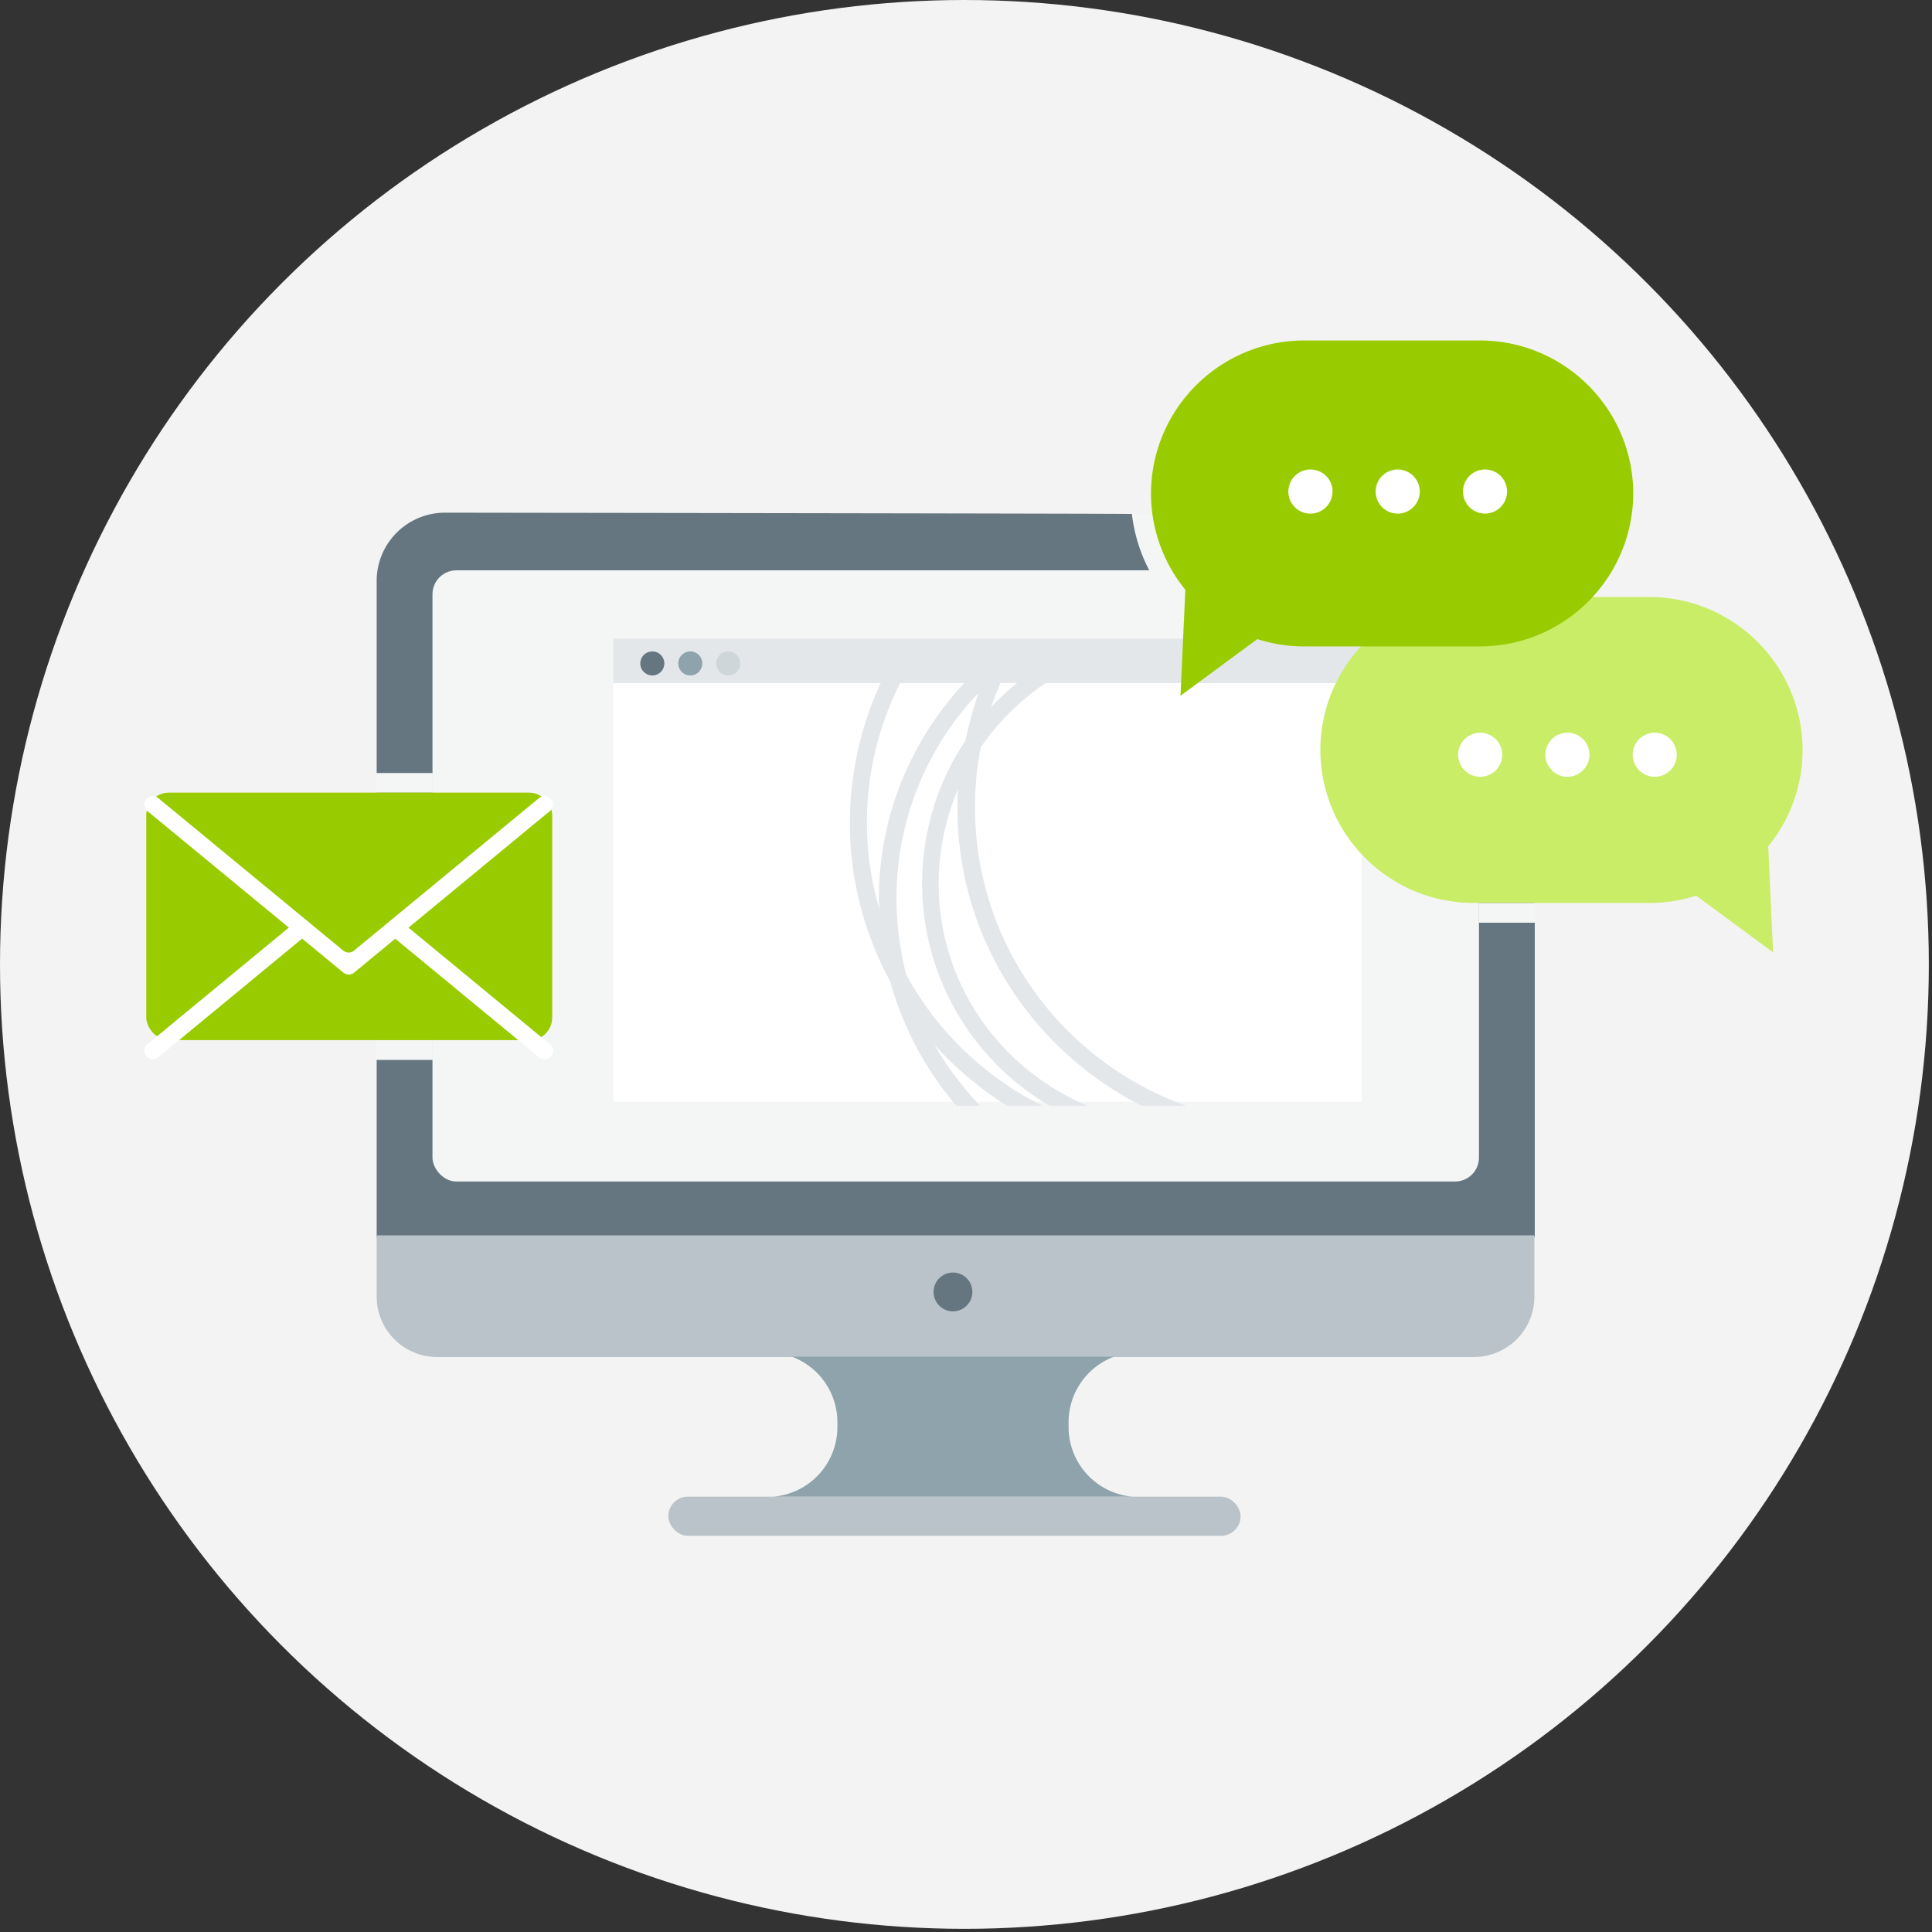 <svg xmlns="http://www.w3.org/2000/svg" width="244" height="244" viewBox="0 0 244 244">
    <rect x="0" y="0" width="244" height="244" fill="#333333" stroke="none"/>
    <g fill="none" fill-rule="evenodd">
        <circle cx="121.8" cy="121.8" r="121.8" fill="#F3F3F3"/>
        <g fill-rule="nonzero" transform="translate(18 43)">
            <path fill="#F4F6F6" d="M175.832 30.503a8.626 8.626 0 00-8.602-8.6s-42.29.054-42.296 0H38.175a8.626 8.626 0 00-8.6 8.6v82.919h146.257V30.503z"/>
            <path fill="#657681" d="M175.832 71.036V30.345a8.626 8.626 0 00-8.602-8.6h-39.438a17.599 17.599 0 002.246 6.655c.48.829 1.024 1.618 1.629 2.36l-2.197 1.79a20.92 20.92 0 01-1.888-2.729 20.452 20.452 0 01-2.632-7.91c0-.055-86.78-.164-86.78-.164a8.626 8.626 0 00-8.6 8.6v24.278h7.08v2.487h-7.08v31.256h7.08v2.492h-7.08v22.42h146.262V73.533h-7.064v-2.497h7.064z"/>
            <rect width="132.165" height="77.189" x="36.62" y="29.03" fill="#F4F6F6" rx="3.018"/>
            <path fill="#B9C3C9" d="M175.785 113.018v7.738a7.642 7.642 0 01-7.618 7.628H37.187a7.64 7.64 0 01-7.616-7.618v-7.748h146.214z"/>
            <circle cx="102.356" cy="120.164" r="2.452" fill="#657681"/>
            <path fill="#FFF" d="M59.455 37.654H153.973V96.13H59.455z"/>
            <path fill="#E3E7EA" d="M59.455 37.654H153.973V43.266H59.455z"/>
            <path fill="#657681" d="M65.9 40.788a1.517 1.517 0 11-3.034 0 1.517 1.517 0 013.035 0"/>
            <path fill="#8EA3AB" d="M70.696 40.788a1.517 1.517 0 11-3.035 0 1.517 1.517 0 013.035 0"/>
            <path fill="#CFD6D9" d="M75.492 40.788a1.517 1.517 0 11-3.035 0 1.517 1.517 0 013.035 0"/>
            <path fill="#E3E7EA" d="M105.142 59.004c-.017-2.55.224-5.097.719-7.6 2.49-3.693 5.832-6.748 9.597-9.035h-3.848a32.529 32.529 0 00-4.456 3.948 65.231 65.231 0 011.581-3.944h-4.096c-7.187 7.242-11.643 17.21-11.643 28.108 0 .502.072.932.072 1.362a38.92 38.92 0 013.089-29.47h-2.514a42.261 42.261 0 00-4.312 18.573 41.78 41.78 0 005.102 20.004 40.949 40.949 0 008.348 15.7h2.977c-2.151-2.33-4.164-4.905-5.722-7.673a44.35 44.35 0 009.128 7.672h4.493a39.772 39.772 0 01-17.21-16.566 39.197 39.197 0 01-1.222-9.68 37.494 37.494 0 0110.348-25.886 57.647 57.647 0 00-1.653 6.024 32.501 32.501 0 00-4.631 25.338 32.57 32.57 0 0015.266 20.769h4.774c-11.007-4.666-18.78-15.373-18.78-28.036 0-4.374.933-8.318 2.443-11.974-.072.858-.072 1.649-.072 2.437 0 16.393 9.48 30.577 23.254 37.573h5.637c-15.529-5.52-26.67-20.362-26.67-37.644z"/>
            <rect width="72.275" height="4.947" x="66.403" y="146.018" fill="#B9C3C9" rx="2.473"/>
            <path fill="#8EA3AB" d="M122.71 128.337H82a8.838 8.838 0 015.759 8.283v.597a8.838 8.838 0 01-8.067 8.803h45.327a8.838 8.838 0 01-8.064-8.803v-.597a8.84 8.84 0 015.756-8.283z"/>
            <rect width="51.247" height="31.246" x=".484" y="57.112" fill="#DFDA80" rx="2.832"/>
            <rect width="51.247" height="31.246" x=".484" y="57.112" fill="#99CC00" rx="2.832"/>
            <path fill="#FFF" d="M51.434 88.873L33.59 74.156 51.43 59.44a1.064 1.064 0 00.144-1.5 1.067 1.067 0 00-1.5-.147L26.71 77.056a1.064 1.064 0 01-1.357 0L1.983 57.794a1.064 1.064 0 00-1.502.146h.003a1.064 1.064 0 00.144 1.501L18.48 74.15.625 88.873a1.07 1.07 0 00-.141 1.515 1.067 1.067 0 001.5.144l18.173-14.99 5.21 4.292c.394.326.964.326 1.358 0l5.192-4.283 18.172 14.981a1.067 1.067 0 101.345-1.66z"/>
            <path fill="#C9ED66" d="M168.07 32.403h22.266c10.657.03 19.288 8.662 19.32 19.319 0 4.433-1.534 8.73-4.34 12.16l.613 13.396-9.707-7.162a19.13 19.13 0 01-5.886.92H168.07c-10.657-.03-19.29-8.662-19.32-19.319.034-10.655 8.665-19.283 19.32-19.314z"/>
            <path fill="#FFF" d="M188.2 52.319a2.782 2.782 0 105.565 0 2.782 2.782 0 00-5.564 0M177.175 52.319a2.782 2.782 0 105.565 0 2.782 2.782 0 00-5.565 0M166.156 52.319a2.782 2.782 0 105.565 0 2.782 2.782 0 00-5.565 0"/>
            <path fill="#99CC00" d="M168.95 0h-22.267c-10.656.031-19.287 8.662-19.319 19.319A19.208 19.208 0 00131.7 31.48l-.614 13.395 9.707-7.162a19.13 19.13 0 005.886.925h22.266c10.659-.029 19.293-8.66 19.324-19.319C188.238 8.662 179.607.031 168.95 0z"/>
            <path fill="#FFF" d="M150.282 19.078a2.785 2.785 0 11-2.77-2.782 2.782 2.782 0 012.782 2.782M161.308 19.078a2.785 2.785 0 11-5.57.005 2.785 2.785 0 015.57-.005M172.334 19.078a2.782 2.782 0 11-5.565 0 2.782 2.782 0 015.565 0"/>
        </g>
    </g>
</svg>
